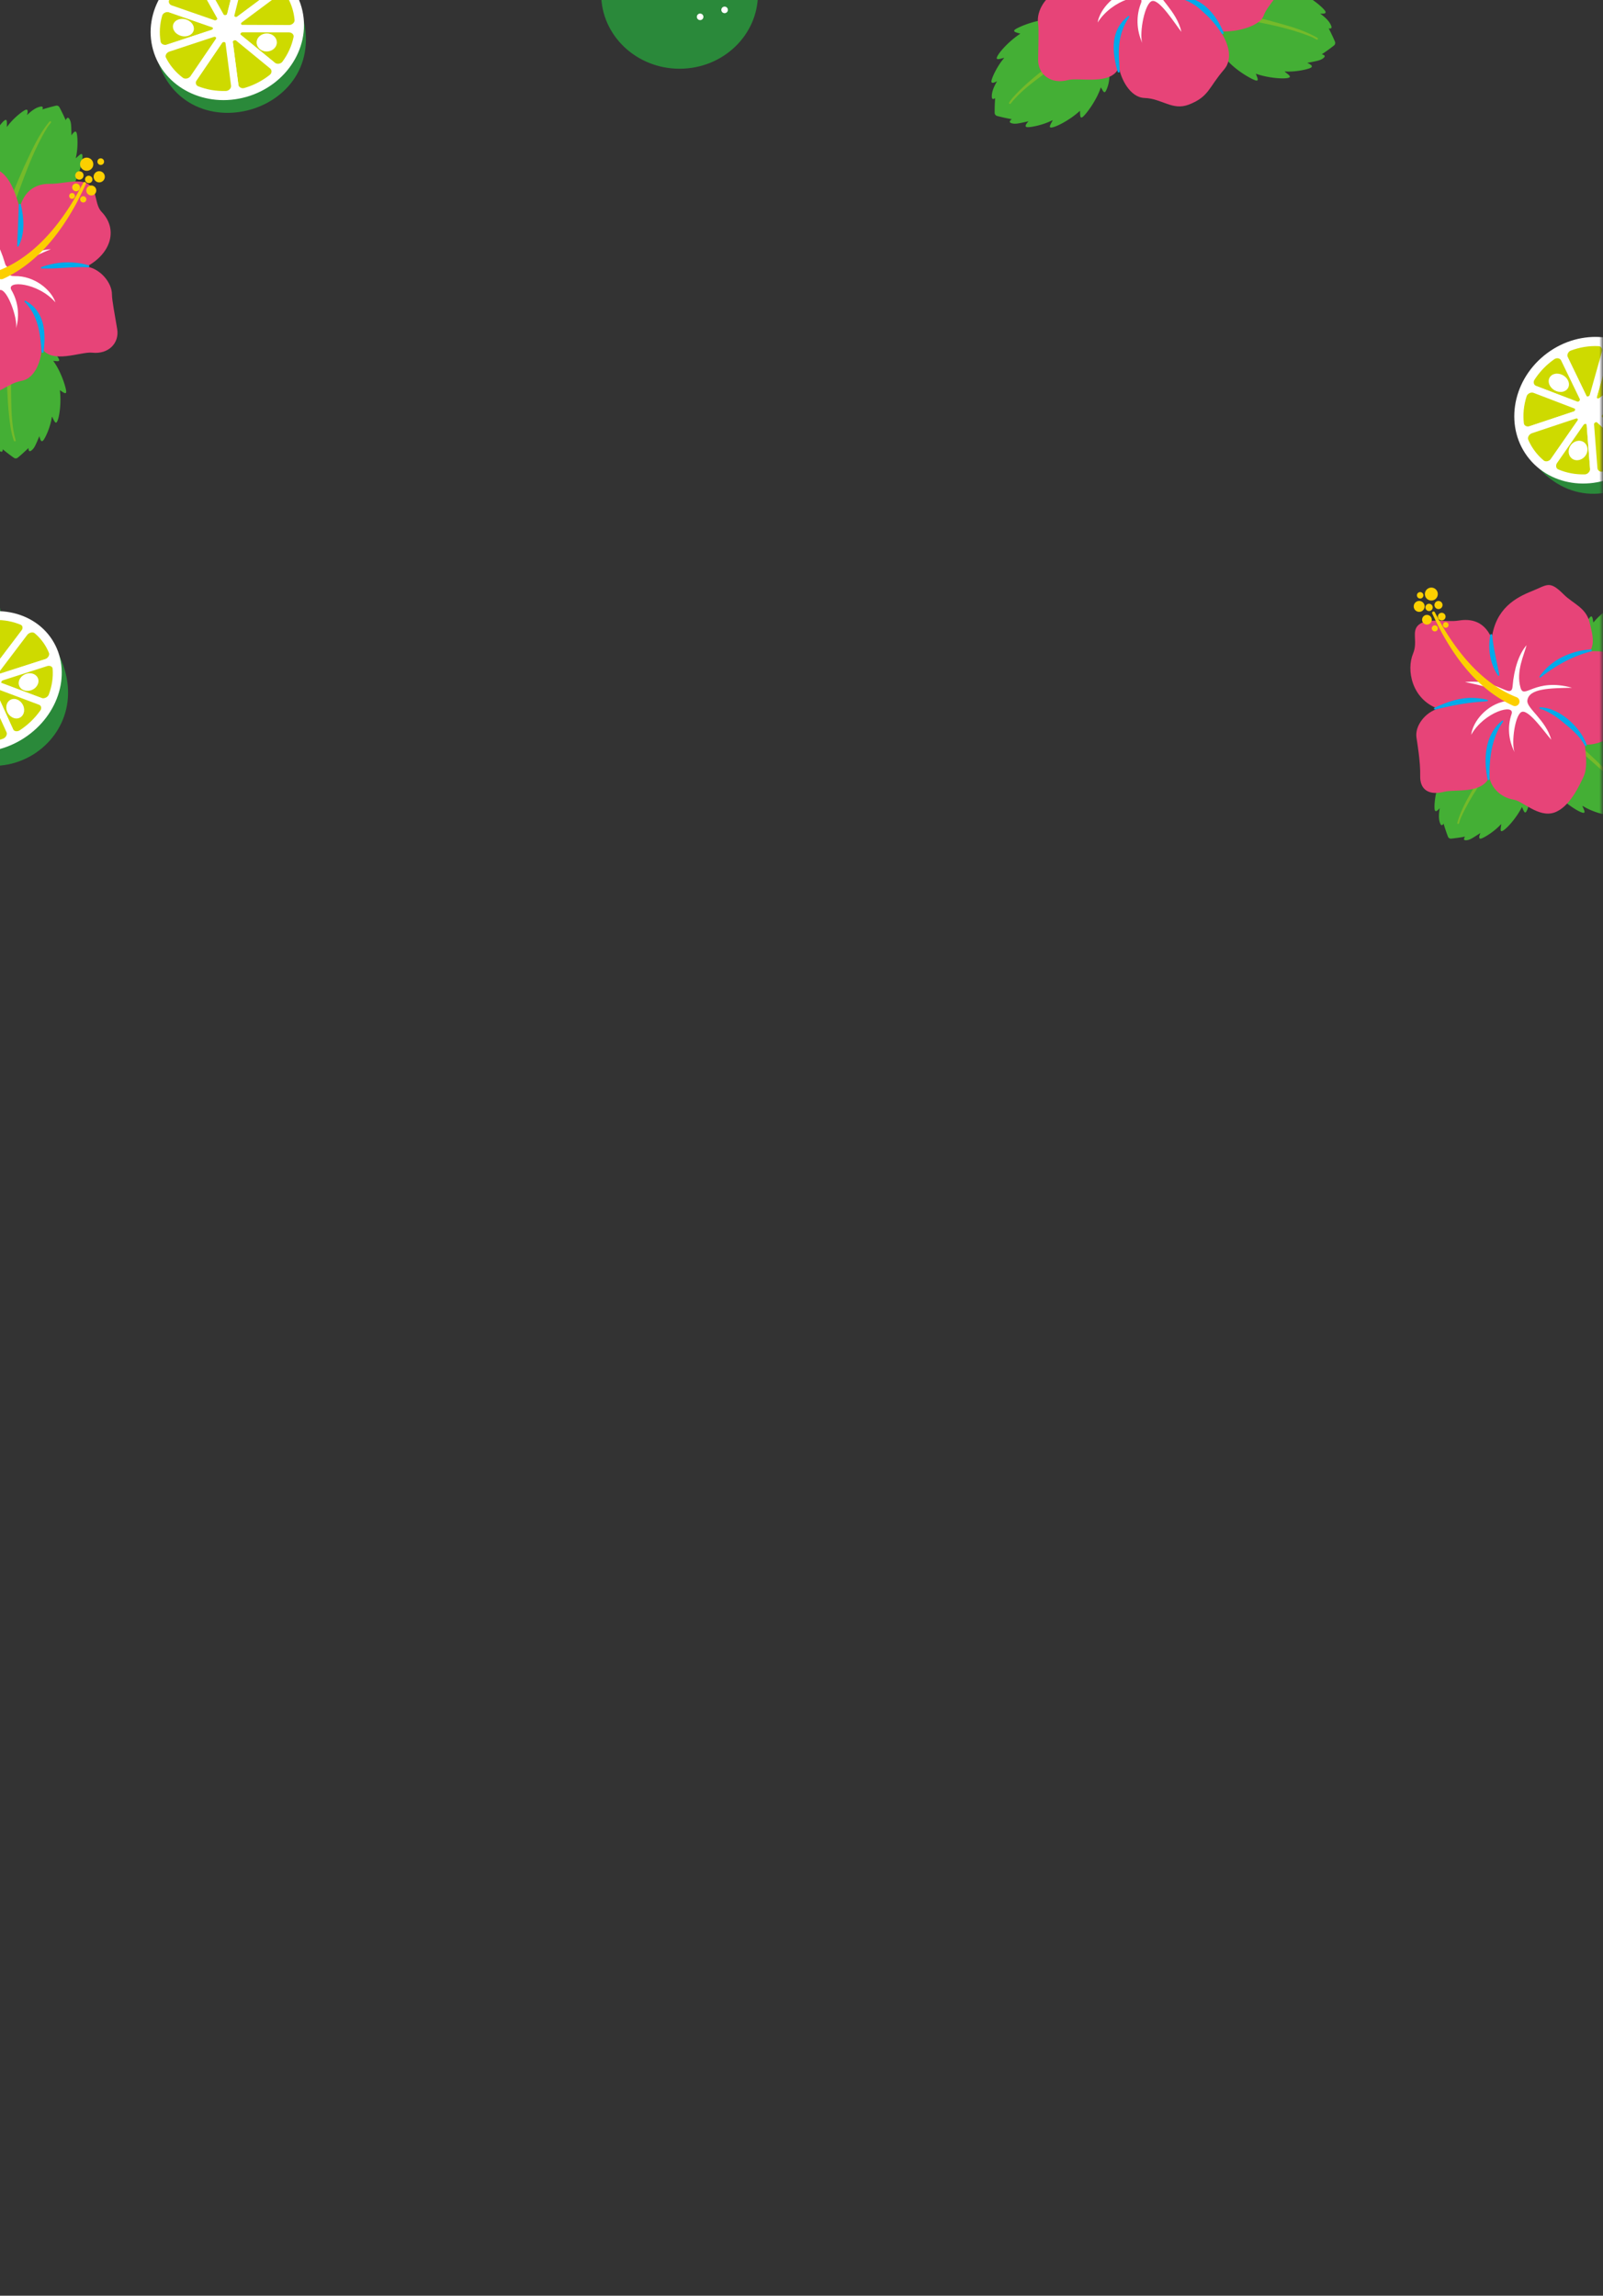 <svg xmlns="http://www.w3.org/2000/svg" width="660" height="945" fill="none"><rect width="100%" height="100%" fill="#333333" stroke="none"/><g clip-path="url(#a)"><mask id="b" width="696" height="976" x="-36" y="-2" maskUnits="userSpaceOnUse" style="mask-type:luminance"><path fill="#fff" d="M659.534-1.666H-36V974h695.534z"/></mask><g mask="url(#b)"><path fill="#2A893A" d="M63.856 20.788c9.131 44.575 75.939 26.25 59.506-17.978z"/><path fill="#fff" d="M100.918 38.068c15.883-4.532 25.479-19.976 21.429-34.504-4.043-14.53-20.198-22.628-36.081-18.102-15.883 4.531-25.478 19.981-21.429 34.504 4.043 14.528 20.198 22.627 36.081 18.096"/><path stroke="#fff" stroke-linecap="round" stroke-linejoin="round" stroke-width="3.79" d="M100.918 38.068c15.883-4.532 25.479-19.976 21.429-34.504-4.043-14.53-20.198-22.628-36.081-18.102-15.883 4.531-25.478 19.981-21.429 34.504 4.043 14.528 20.198 22.627 36.081 18.096z"/><path fill="#CEDA00" d="m87.535 13.765-18.263 6.028c-2.071.686-4.29-.433-4.63-2.4-.662-3.839-.384-7.715.685-11.387.57-1.96 2.912-3.042 4.897-2.356l17.552 6.09c1.979.686 1.824 3.345-.235 4.025"/><path stroke="#fff" stroke-linecap="round" stroke-linejoin="round" stroke-width="3.04" d="m87.535 13.765-18.263 6.028c-2.071.686-4.29-.433-4.63-2.4-.662-3.839-.384-7.715.685-11.387.57-1.96 2.912-3.042 4.897-2.356l17.552 6.09c1.979.686 1.824 3.345-.235 4.025z"/><path fill="#CEDA00" d="m87.768 9.746-17.552-6.09C68.219 2.965 67.372.752 68.49-1.03c2.182-3.468 5.063-6.398 8.395-8.704 1.775-1.225 4.242-.693 5.219 1.044l8.624 15.364c.97 1.73-.983 3.765-2.961 3.079"/><path stroke="#fff" stroke-linecap="round" stroke-linejoin="round" stroke-width="3.04" d="m87.768 9.746-17.552-6.09C68.219 2.965 67.372.752 68.49-1.03c2.182-3.468 5.063-6.398 8.395-8.704 1.775-1.225 4.242-.693 5.219 1.044l8.624 15.364c.97 1.73-.983 3.765-2.961 3.079z"/><path fill="#CEDA00" d="M90.73 6.668 82.107-8.696c-.983-1.743-.062-4.024 1.985-4.779 4-1.471 8.148-2.096 12.18-1.941 2.15.08 3.585 1.978 3.097 3.95L95.034 5.975c-.489 1.966-3.326 2.424-4.303.693"/><path stroke="#fff" stroke-linecap="round" stroke-linejoin="round" stroke-width="3.04" d="M90.73 6.668 82.107-8.696c-.983-1.743-.062-4.024 1.985-4.779 4-1.471 8.148-2.096 12.18-1.941 2.15.08 3.585 1.978 3.097 3.95L95.034 5.975c-.489 1.966-3.326 2.424-4.303.693"/><path fill="#CEDA00" d="m95.033 5.975 4.34-17.447c.495-1.984 2.745-3.258 4.767-2.633 3.944 1.211 7.413 3.19 10.263 5.725 1.515 1.347 1.255 3.728-.47 5.014L98.663 7.997c-1.72 1.28-4.118-.05-3.63-2.016"/><path stroke="#fff" stroke-linecap="round" stroke-linejoin="round" stroke-width="3.04" d="m95.033 5.975 4.34-17.447c.495-1.984 2.745-3.258 4.767-2.633 3.944 1.211 7.413 3.19 10.263 5.725 1.515 1.347 1.255 3.728-.47 5.014L98.663 7.997c-1.72 1.28-4.118-.05-3.63-2.016z"/><path fill="#CEDA00" d="m98.663 7.997 15.271-11.364c1.737-1.292 4.265-.97 5.316.742a24.5 24.5 0 0 1 3.543 10.714c.173 1.985-1.663 3.734-3.821 3.728l-19.054-.03c-2.152 0-2.98-2.498-1.255-3.784"/><path stroke="#fff" stroke-linecap="round" stroke-linejoin="round" stroke-width="3.04" d="m98.663 7.997 15.271-11.364c1.737-1.292 4.265-.97 5.316.742a24.5 24.5 0 0 1 3.543 10.714c.173 1.985-1.663 3.734-3.821 3.728l-19.054-.03c-2.152 0-2.98-2.498-1.255-3.784z"/><path fill="#CEDA00" d="m99.917 11.78 19.055.031c2.164 0 3.796 1.774 3.382 3.771-.81 3.89-2.492 7.512-4.835 10.69-1.249 1.694-3.808 1.99-5.379.699L98.211 15.558c-1.57-1.286-.445-3.784 1.7-3.778"/><path stroke="#fff" stroke-linecap="round" stroke-linejoin="round" stroke-width="3.04" d="m99.917 11.78 19.055.031c2.164 0 3.796 1.774 3.382 3.771-.81 3.89-2.492 7.512-4.835 10.69-1.249 1.694-3.808 1.99-5.379.699L98.211 15.558c-1.57-1.286-.445-3.784 1.7-3.778z"/><path fill="#CEDA00" d="m98.216 15.558 13.929 11.419c1.583 1.298 1.546 3.69-.136 5.032a31.8 31.8 0 0 1-10.949 5.663c-2.09.613-4.167-.68-4.42-2.652l-2.282-17.453c-.26-1.966 2.294-3.289 3.864-2.003"/><path stroke="#fff" stroke-linecap="round" stroke-linejoin="round" stroke-width="3.04" d="m98.216 15.558 13.929 11.419c1.583 1.298 1.546 3.69-.136 5.032a31.8 31.8 0 0 1-10.949 5.663c-2.09.613-4.167-.68-4.42-2.652l-2.282-17.453c-.26-1.966 2.294-3.289 3.864-2.003z"/><path fill="#CEDA00" d="m94.354 17.561 2.281 17.46c.26 1.984-1.428 3.876-3.592 3.944-4.229.136-8.278-.588-11.945-2.016-1.947-.76-2.578-3.035-1.397-4.767l10.43-15.326c1.175-1.73 3.963-1.261 4.223.705"/><path stroke="#fff" stroke-linecap="round" stroke-linejoin="round" stroke-width="3.04" d="m94.354 17.56 2.281 17.46c.26 1.984-1.428 3.876-3.592 3.944-4.229.136-8.278-.58-11.945-2.009-1.947-.76-2.578-3.036-1.397-4.767l10.43-15.326c1.175-1.731 3.963-1.261 4.223.705z"/><path fill="#CEDA00" d="M90.13 16.856 79.696 32.188c-1.187 1.744-3.728 2.25-5.367 1.008-3.19-2.417-5.657-5.416-7.345-8.748-.902-1.774.217-3.97 2.282-4.65l18.263-6.027c2.059-.68 3.777 1.36 2.597 3.085"/><path stroke="#fff" stroke-linecap="round" stroke-linejoin="round" stroke-width="3.04" d="M90.13 16.856 79.696 32.188c-1.187 1.744-3.728 2.25-5.367 1.008-3.19-2.417-5.657-5.416-7.345-8.748-.902-1.774.217-3.97 2.282-4.65l18.263-6.027c2.059-.68 3.777 1.36 2.597 3.085z"/><path fill="#fff" d="M108.117 20.887c2.096.822 4.562-.037 5.502-1.917s0-4.074-2.096-4.896c-2.102-.823-4.562.037-5.502 1.916s0 4.074 2.096 4.897M78.451 9.03c-1.755-1.51-4.494-1.689-6.114-.397-1.62 1.299-1.515 3.574.235 5.082 1.756 1.509 4.494 1.688 6.114.39 1.62-1.292 1.515-3.574-.24-5.082"/><path fill="#2A893A" d="M-62.838 250.366c-3.518 16.612 7.76 33.07 25.194 36.767 17.435 3.697 34.424-6.776 37.948-23.388 3.518-16.613-7.759-33.07-25.193-36.767s-34.425 6.776-37.949 23.382M-30.676 298.243c24.774 38.263 76.78 5.298 52.33-33.33z"/><path fill="#fff" d="M8.93 302.261c13.843-9.002 18.746-26.016 10.944-38.009-7.796-11.994-25.342-14.418-39.185-5.416s-18.745 26.015-10.943 38.009c7.796 11.994 25.342 14.418 39.185 5.416"/><path stroke="#fff" stroke-linecap="round" stroke-linejoin="round" stroke-width="3.69" d="M8.93 302.261c13.843-9.002 18.746-26.016 10.944-38.009-7.796-11.994-25.342-14.418-39.185-5.416s-18.745 26.015-10.943 38.009c7.796 11.994 25.342 14.418 39.185 5.416"/><path fill="#CEDA00" d="m-5.396 274.83-.637-17.224c-.074-1.954 1.719-3.809 3.809-3.864 4.074-.105 7.907.63 11.301 2.065 1.806.76 2.207 3.011.915 4.711l-11.4 15.035c-1.286 1.694-3.926 1.218-3.994-.723"/><path stroke="#fff" stroke-linecap="round" stroke-linejoin="round" stroke-width="2.96" d="m-5.396 274.83-.637-17.224c-.074-1.954 1.719-3.809 3.809-3.864 4.074-.105 7.907.63 11.301 2.065 1.806.76 2.207 3.011.915 4.711l-11.4 15.035c-1.286 1.694-3.926 1.218-3.994-.723z"/><path fill="#CEDA00" d="m-1.403 275.553 11.4-15.042c1.299-1.706 3.79-2.188 5.25-.958a22.1 22.1 0 0 1 6.28 8.674c.706 1.756-.568 3.914-2.608 4.569L.823 278.614c-2.04.655-3.506-1.367-2.226-3.061"/><path stroke="#fff" stroke-linecap="round" stroke-linejoin="round" stroke-width="2.96" d="m-1.403 275.553 11.4-15.042c1.299-1.706 3.79-2.188 5.25-.958a22.1 22.1 0 0 1 6.28 8.674c.706 1.756-.568 3.914-2.608 4.569L.823 278.614c-2.04.655-3.506-1.367-2.226-3.061"/><path fill="#CEDA00" d="m.817 278.614 18.103-5.818c2.058-.661 4.086.451 4.235 2.399.29 3.79-.322 7.604-1.676 11.221-.723 1.923-3.073 2.98-4.915 2.287L.236 282.577c-1.842-.693-1.453-3.308.587-3.963"/><path stroke="#fff" stroke-linecap="round" stroke-linejoin="round" stroke-width="2.96" d="m.817 278.614 18.103-5.818c2.058-.661 4.086.451 4.235 2.399.29 3.79-.322 7.604-1.676 11.221-.723 1.923-3.073 2.98-4.915 2.287L.236 282.577c-1.842-.693-1.453-3.308.587-3.963z"/><path fill="#CEDA00" d="m.229 282.577 16.328 6.126c1.855.699 2.473 2.888 1.243 4.631-2.405 3.4-5.44 6.275-8.854 8.52-1.817 1.193-4.142.655-4.92-1.064l-6.92-15.202c-.778-1.713 1.28-3.704 3.123-3.011"/><path stroke="#fff" stroke-linecap="round" stroke-linejoin="round" stroke-width="2.96" d="m.229 282.577 16.328 6.126c1.855.699 2.473 2.888 1.243 4.631-2.405 3.4-5.44 6.275-8.854 8.52-1.817 1.193-4.142.655-4.92-1.064l-6.92-15.202c-.778-1.713 1.28-3.704 3.123-3.011"/><path fill="#CEDA00" d="m-2.89 285.594 6.918 15.202c.785 1.725-.297 3.969-2.337 4.699-3.975 1.422-8.019 2.009-11.883 1.83-2.059-.093-3.27-1.979-2.627-3.914l5.725-17.162c.643-1.935 3.419-2.368 4.198-.649"/><path stroke="#fff" stroke-linecap="round" stroke-linejoin="round" stroke-width="2.96" d="m-2.89 285.594 6.918 15.202c.785 1.725-.297 3.969-2.337 4.699-3.975 1.422-8.019 2.009-11.883 1.83-2.059-.093-3.27-1.979-2.627-3.914l5.725-17.162c.643-1.935 3.419-2.368 4.198-.649z"/><path fill="#fff" d="M11.082 284.394c2.22.105 4.321-1.434 4.704-3.437.384-2.003-1.106-3.716-3.326-3.821s-4.321 1.434-4.705 3.437c-.383 2.003 1.107 3.716 3.327 3.821M2.592 291.392c.11 2.22 1.842 4.161 3.876 4.347 2.034.185 3.592-1.459 3.48-3.679-.11-2.213-1.848-4.161-3.876-4.346-2.034-.186-3.592 1.465-3.48 3.678"/><path fill="#44AF35" d="M682.701 282.62c3.858-3.296 6.813-7.673 7.549-9.558.742-1.905-.6-1.218-2.634-.402.025-.099.056-.192.08-.285 2.14-3.177 3.518-7.425 3.691-8.909.174-1.471-.983-.958-2.275-.012 1.262-3.66 1.787-4.853 1.527-6.374-.191-1.137-.822-.89-1.558-.13a71 71 0 0 0-.55-5.762 1.254 1.254 0 0 0-1.082-1.076 76 76 0 0 0-5.632-.5c.575-.637.668-1.169-.352-1.33-1.422-.228-3.283 0-6.22 1.299.896-1.237 1.335-2.319-.093-2.158-1.508.173-5.861 1.57-9.063 3.759l-.106.031c.798-2.04 1.472-3.388-.42-2.634-1.892.748-6.269 3.765-9.54 7.673-.327-2.041-.469-3.382-1.669-1.824-1.212 1.57-4.161 6.825-5.076 11.771-1.193-1.564-1.718-2.535-2.269-.692-.946 3.19-1.218 8.185 3.969 18.467.31.661.656 1.31 1.021 1.953.105.198.204.384.315.581v-.049a.4.4 0 0 0 .056.105l.105.056h-.05c.198.099.39.197.588.303q.975.537 1.959 1.001c10.319 5.101 15.314 4.792 18.498 3.821 1.837-.563.872-1.082-.692-2.251 4.958-.964 10.214-3.993 11.784-5.23 1.546-1.224.198-1.348-1.849-1.651"/><path fill="#75BA2A" d="M655.094 285.383c3.74-5.564 8.433-10.782 12.946-15.802 4.699-4.89 9.268-10.182 15.092-13.756.439-.192.136-.89-.316-.655-3.109 1.601-5.756 3.926-8.371 6.207-5.162 4.606-9.991 9.546-14.64 14.665-2.312 2.59-4.594 5.137-6.677 8.08a1.16 1.16 0 0 0 .278 1.62 1.17 1.17 0 0 0 1.682-.365"/><path fill="#44AF35" d="M626.655 332.159c-2.3 4.526-5.855 8.421-7.524 9.583-1.675 1.162-1.323-.297-1.008-2.467l-.259.149c-2.591 2.825-6.393 5.162-7.796 5.681-1.385.513-1.163-.735-.544-2.207-3.265 2.09-4.304 2.875-5.837 2.98-1.15.08-1.063-.593-.488-1.484a72 72 0 0 1-5.731.816 1.26 1.26 0 0 1-1.299-.797 73 73 0 0 1-1.805-5.36c-.482.711-.977.921-1.379-.031-.556-1.329-.773-3.19-.198-6.35-.995 1.163-1.941 1.843-2.12.421-.186-1.503.154-6.071 1.521-9.694v-.105c-1.799 1.255-2.949 2.225-2.659.204.285-2.016 2.189-6.98 5.224-11.073-2.058.161-3.394.334-2.163-1.199 1.248-1.546 5.657-5.645 10.25-7.697-1.799-.792-2.868-1.076-1.199-2.041 2.881-1.669 7.672-3.103 18.881-.476a30 30 0 0 1 2.139.532l.643.167h-.049c.037.018.08.025.117.043.025.031.056.062.081.087l-.019-.05c.149.167.291.334.439.495.501.544.983 1.106 1.434 1.675 7.382 8.835 8.254 13.762 8.056 17.088-.117 1.917-.841 1.101-2.349-.148.229 5.045-1.484 10.869-2.318 12.68-.823 1.793-1.262.513-2.041-1.409"/><path fill="#75BA2A" d="M621.186 303.059c-4.575 5.391-8.192 11.165-11.926 17.082-3.481 5.947-7.388 11.87-9.249 18.572-.124.433.556.643.692.204.26-.816.477-1.632.847-2.43 3.883-8.569 9.447-16.309 14.925-23.926 2.053-2.745 4.167-5.533 6.442-7.938 1.045-1.137-.661-2.733-1.725-1.564"/><path fill="#44AF35" d="M641.375 327.182c3.425 3.747 7.895 6.554 9.805 7.228 1.923.674 1.2-.643.316-2.646.099.024.191.049.29.074 3.252 2.034 7.537 3.27 9.027 3.394 1.471.124.927-1.02-.062-2.275 3.703 1.137 4.915 1.62 6.424 1.317 1.131-.229.865-.853.074-1.558a71 71 0 0 0 5.743-.748 1.26 1.26 0 0 0 1.039-1.119c.186-1.966.284-3.846.309-5.651.656.556 1.187.631 1.317-.396.179-1.434-.105-3.276-1.502-6.17 1.267.853 2.361 1.255 2.151-.161-.222-1.502-1.768-5.805-4.056-8.933q-.018-.048-.037-.105c2.065.735 3.432 1.36 2.616-.507s-3.97-6.139-7.988-9.28c2.028-.396 3.363-.581 1.762-1.731-1.614-1.156-6.962-3.926-11.939-4.68 1.527-1.243 2.48-1.805.612-2.288-3.221-.84-8.222-.939-18.325 4.582-.649.333-1.286.698-1.916 1.081-.192.112-.377.217-.569.334h.049a1 1 0 0 0-.105.056 2 2 0 0 1-.055.105v-.049c-.093.204-.186.395-.285.593q-.511.994-.939 1.997c-4.755 10.485-4.279 15.468-3.203 18.615.625 1.818 1.107.835 2.226-.773 1.125 4.922 4.328 10.078 5.613 11.605 1.274 1.508 1.355.154 1.589-1.904"/><path fill="#75BA2A" d="M637.691 299.684c5.688 3.548 11.06 8.068 16.229 12.414 5.045 4.532 10.485 8.927 14.251 14.627.21.433.89.106.643-.333-1.707-3.055-4.118-5.62-6.486-8.161-4.773-5.008-9.874-9.663-15.147-14.146-2.665-2.225-5.292-4.42-8.297-6.405a1.167 1.167 0 1 0-1.193 2.004"/><path fill="#E74478" d="M592.027 291.732c-10.77-4.006-13.07-15.901-10.208-22.751 2.071-4.971-.902-9.156 2.368-11.852 3.599-2.967 11.252-.865 16.242-1.663 3.215-.513 10.17-1.156 13.774 7.376 1.546-12.34 9.911-16.866 16.446-19.475 6.535-2.615 7.227-4.606 13.212 1.36 3.827 3.815 9.125 5.354 10.615 11.463 1.49 6.102 1.917 8.272.322 11.895 7.505-.334 13.478 1.49 16.501 8.018 3.023 6.523 6.776 7.691 5.676 11.957-1.101 4.266-7.506 6.121-8.909 9.941-1.398 3.821-8.396 8.86-15.568 8.526.748 5.954.94 10.121-.556 13.286-1.497 3.165-5.62 12.519-12.038 14.677-6.417 2.158-12.965-4.711-16.55-5.28-5.676-.902-9.503-5.212-10.146-9.409-3.005 7.159-14.152 4.989-18.529 6.108-6.405 1.644-10.096-.841-9.948-6.541.149-5.694-1.224-13.676-1.533-15.778-.705-4.81 3.586-10.337 8.835-11.851"/><path fill="#00AAEA" d="M590.904 292.091c5.323-1.298 10.572-2.411 16.006-2.98 1.799-.191 3.604-.29 5.453-.463a.29.29 0 0 0 .26-.316.28.28 0 0 0-.211-.247c-1.811-.482-3.684-.711-5.564-.785-5.663-.285-11.134 1.688-16.179 4.025-.439.179-.223.877.241.766M655.008 267.337c-8.154.476-16.427 4.272-21.119 11.116-.179.26.173.593.414.383 6.195-4.841 13.157-8.773 20.804-10.702.464-.092.377-.828-.099-.797M613.307 320.716c-.216-8.18.73-16.817 5.571-23.654.197-.248-.155-.6-.402-.396-7.129 5.626-7.759 15.895-5.966 24.155.092.47.828.377.797-.105M653.291 306.645c-2.492-7.302-11.228-15.339-19.203-15.481-.322 0-.384.488-.068.563 3.919 1.218 7.258 3.61 10.325 6.256 3.122 2.492 6.293 5.367 8.179 8.915.179.458.896.229.76-.253M613.592 261.352c-1.045 5.669-.148 11.932 3.196 16.705.18.241.582.05.514-.235-.99-5.478-2.436-10.85-2.912-16.396-.007-.457-.711-.519-.798-.074"/><path fill="#fff" d="M622.775 282.472c.588-7.215 2.671-13.354 5.75-16.885-.921 3.821-4.464 10.708-2.467 17.546 1.453 4.971 5.824-4.26 21.175-.037-8.667.223-17.904.136-18.386 5.36-.285 3.085 7.641 7.957 9.854 16.062-2.751-3.134-9.007-12.136-11.95-11.536s-4.594 12.785-3.172 16.612c-2.578-5.125-2.955-10.609-1.23-15.635 1.539-4.507-11.215-1.027-16.619 8.507.662-5.453 6.319-12.427 14.177-13.861 5.879-1.076-3.246-5.274-16.712-7.834 13.484-1.57 19.098 7.568 19.58 1.688"/><path fill="#FCCF00" d="M624.431 287.003c-11.562-4.563-20.545-13.947-27.346-24.167-2.349-3.462-4.377-7.134-6.355-10.832a.59.59 0 0 0-1.058.514c1.806 3.826 3.66 7.653 5.874 11.295 4.389 7.345 9.669 14.25 16.359 19.709 3.351 2.752 7.054 5.138 11.06 6.962a1.89 1.89 0 1 0 1.472-3.481M589.332 254.286a2 2 0 0 1-1.001 2.64 2 2 0 0 1-2.64-1.002 1.996 1.996 0 0 1 1.001-2.634 2 2 0 0 1 2.64 1.002M586.364 248.697a2.25 2.25 0 0 1-1.125 2.968 2.25 2.25 0 0 1-2.968-1.126 2.25 2.25 0 0 1 1.125-2.967 2.25 2.25 0 0 1 2.968 1.125M589.884 250.032a1.497 1.497 0 1 1 0-.006"/><path fill="#FCCF00" d="M595.032 253.179c.359.798 0 1.731-.791 2.09-.798.358-1.731 0-2.09-.792-.359-.797 0-1.731.791-2.089.798-.359 1.731 0 2.09.791M591.75 243.448c.6 1.342 0 2.912-1.335 3.518a2.67 2.67 0 0 1-3.518-1.336c-.6-1.341 0-2.912 1.335-3.517 1.342-.6 2.912 0 3.518 1.335M593.784 248.369c.377.835 0 1.824-.835 2.201-.841.377-1.824 0-2.201-.834-.377-.835 0-1.824.835-2.201.834-.378 1.823 0 2.201.834M591.894 258.15a1.25 1.25 0 0 1-.625 1.651 1.25 1.25 0 0 1-1.651-.625c-.284-.624 0-1.366.625-1.65a1.25 1.25 0 0 1 1.651.624M596.3 256.802c.266.587 0 1.273-.587 1.539a1.167 1.167 0 0 1-.958-2.127c.587-.259 1.273 0 1.539.582M585.938 244.511c.303.668 0 1.46-.668 1.756-.667.303-1.459 0-1.762-.667-.303-.668 0-1.459.668-1.756.668-.303 1.459 0 1.756.667M40.237 65.982c-.309.686 0 1.496.686 1.799.687.309 1.497 0 1.8-.687.309-.686 0-1.496-.693-1.799-.686-.309-1.496 0-1.799.686"/><path fill="#44AF35" d="M30.136 76.43c2.522-4.55 3.79-9.812 3.82-11.889.031-2.09-1.014-.952-2.677.563-.006-.105-.018-.204-.024-.303.915-3.821.717-8.396.352-9.88-.358-1.471-1.292-.569-2.189.804-.098-3.97-.024-5.305-.816-6.67-.593-1.027-1.113-.563-1.54.438a76 76 0 0 0-2.596-5.342 1.28 1.28 0 0 0-1.428-.643 75 75 0 0 0-5.589 1.54c.328-.822.223-1.36-.816-1.15-1.447.29-3.153 1.175-5.509 3.474.415-1.508.452-2.707-.859-2.04-1.385.705-5.07 3.617-7.357 6.863-.031.024-.062.043-.087.068.037-2.244.204-3.784-1.348-2.374-1.545 1.397-4.674 5.86-6.41 10.794-1.046-1.842-1.664-3.079-2.257-1.15-.6 1.948-1.546 8.044-.65 13.126-1.706-1.076-2.56-1.824-2.423.148.235 3.406 1.768 8.303 10.436 16.315.538.52 1.1 1.02 1.682 1.515q.248.223.507.445l-.025-.05c.03.026.062.05.093.081l.123.019-.055.012c.228.03.45.056.673.087.755.11 1.503.204 2.245.26 11.74 1.199 16.427-.891 19.135-2.968 1.564-1.2.45-1.348-1.478-1.917 4.414-2.702 8.377-7.5 9.44-9.249 1.052-1.725-.29-1.366-2.367-.921"/><path fill="#75BA2A" d="M2.285 88.48c1.953-6.975 4.785-13.367 7.66-19.94 3.054-6.373 5.842-13.087 10.46-18.522.303-.346.866.093.57.47-.545.686-1.114 1.342-1.577 2.115-5.051 8.222-8.433 17.384-11.753 26.41-1.156 3.32-2.312 6.715-3.042 10.029-.37 1.54-2.702 1.001-2.318-.563"/><path fill="#44AF35" d="M24.645 160.604c.637 5.162-.154 10.516-.909 12.451-.754 1.948-1.298.507-2.268-1.521-.044.093-.093.179-.137.272-.58 3.889-2.479 8.05-3.375 9.292-.89 1.231-1.41.044-1.731-1.564-1.577 3.642-2.01 4.909-3.252 5.88-.934.729-1.243.105-1.262-.983a75 75 0 0 1-4.408 3.975 1.29 1.29 0 0 1-1.564.062 73 73 0 0 1-4.606-3.524c0 .884-.303 1.341-1.187.76-1.236-.81-2.48-2.269-3.808-5.279-.18 1.558-.594 2.677-1.564 1.57-1.02-1.175-3.345-5.249-4.254-9.113l-.056-.093c-.81 2.096-1.23 3.58-2.139 1.7-.909-1.879-2.139-7.184-1.904-12.408-1.657 1.317-2.696 2.232-2.523.223.174-2.028 1.583-8.037 4.31-12.414-1.985.358-3.054.729-2.195-1.045 1.49-3.067 4.748-7.036 15.784-11.221a32 32 0 0 1 2.127-.773c.216-.074.42-.149.643-.223l-.044.037c.037-.012.08-.024.118-.037.043.006.08.019.123.025l-.043-.031c.223.056.44.118.656.173q1.11.267 2.176.6c11.339 3.283 14.9 6.974 16.637 9.916 1.002 1.701-.087 1.422-2.084 1.225 3.085 4.154 4.965 10.089 5.293 12.105.327 1.991-.78 1.156-2.541-.031"/><path fill="#75BA2A" d="M5.684 139.404c-1.026 6.795-1.088 13.991-1.144 20.915.167 6.949-.037 14.115 1.892 20.847.198.452-.513.767-.686.279-1.243-3.364-1.632-6.956-2.034-10.492-.717-7.054-.946-14.139-.921-21.224.043-3.561.08-7.067.544-10.727.08-.655.68-1.119 1.335-1.032.693.086 1.169.76 1.02 1.44"/><path fill="#E74478" d="M35.664 109.753c10.368-5.595 12.872-15.58 6.177-22.529-2.776-2.88-1.8-8.297-4.89-11.005-3.599-3.152-11.13-.438-16.31-.543-3.339-.069-10.096.729-12.55 9.904C4.775 73.27.82 68.776-6.396 68.695c-12.174-.13-16.223-3.387-21.627 3.74-3.345 4.415-2.417 6.084-3.067 12.496-.649 6.41 1.237 8.766 3.376 12.216-11.617-1.267-18.14 2.918-20.285 9.972-2.151 7.054-5.793 8.773-4.068 12.946s7.728 7.938 9.688 11.617 10.548 5.026 17.781 3.66c-2.578 5.632-3.085 11.629.921 15.054 7.172 6.139 7.487 9.713 15.828 11.555 6.782 1.496 10.083-3.95 16.84-5.212 5.794-1.082 8.125-9.137 8.18-13.49 4.062 6.844 16.149 1.404 20.755 1.923 6.739.761 11.283-3.944 10.325-9.706s-2.164-12.013-2.152-14.183c.031-4.983-4.89-10.739-10.436-11.536"/><path fill="#00AAEA" d="M36.376 110.031c-6.461-.377-12.786.736-19.253.482-.309 0-.383-.469-.093-.568 6.214-2.245 13.138-2.64 19.475-.724.458.13.334.847-.136.816M17.113 144.906c-.47-7.425-1.44-15.122-6.943-20.631-.228-.228.075-.624.353-.463 7.926 4.383 8.458 13.045 7.419 21.082-.037.482-.78.494-.822.006M8.578 84.195c1.354 5.626 1.768 11.92-.958 17.206-.142.266-.581.136-.556-.167.234-5.676.513-11.24.692-16.928-.019-.476.71-.568.816-.11"/><path fill="#fff" d="M1.988 108.176c-2.028-7.004-5.33-12.636-9.076-15.505 1.675 3.586 6.56 9.669 5.966 16.822-.433 5.2-6.61-3.035-20.91 4.229 8.6-1.521 17.701-3.468 19.222 1.589.903 2.986-5.941 9.391-6.491 17.836C-7.218 129.5-2.86 119.36.17 119.354c3.03 0 7.11 11.697 6.473 15.759 1.509-5.576.78-11.06-1.929-15.685-2.43-4.136 10.863-3.27 18.115 5.051-1.75-5.248-8.736-10.992-16.785-10.825-6.022.124 2.139-5.855 14.912-11.091-13.62 1.168-17.324 11.314-18.98 5.607"/><path fill="#FCCF00" d="M35.72 77.574a2.047 2.047 0 0 0 1.033 2.701c1.032.464 2.238 0 2.702-1.032a2.047 2.047 0 0 0-1.033-2.702 2.047 2.047 0 0 0-2.702 1.032M38.748 71.83a2.3 2.3 0 0 0 1.163 3.042 2.3 2.3 0 0 0 3.041-1.162 2.3 2.3 0 0 0-1.162-3.042 2.3 2.3 0 0 0-3.042 1.162M35.15 73.209a1.533 1.533 0 1 0 2.8 1.249 1.535 1.535 0 0 0-2.8-1.255M29.868 76.455a1.617 1.617 0 1 0 2.955 1.317 1.62 1.62 0 0 0-2.955-1.324M33.21 66.464a2.73 2.73 0 0 0 1.379 3.604c1.378.618 2.986 0 3.604-1.379a2.729 2.729 0 0 0-4.983-2.225M31.145 71.515a1.703 1.703 0 1 0 3.11 1.385 1.703 1.703 0 1 0-3.11-1.392M33.109 81.537c-.29.643 0 1.403.649 1.688a1.277 1.277 0 1 0-.643-1.682M28.582 80.17c-.272.6 0 1.305.6 1.577a1.194 1.194 0 1 0 .97-2.183c-.6-.265-1.304 0-1.576.6"/><path fill="#FCCF00" d="M-.17 111.212c11.839-4.705 21.02-14.355 27.97-24.853 2.398-3.555 4.463-7.326 6.485-11.128a.603.603 0 0 1 .822-.266c.284.148.395.5.26.785-1.837 3.932-3.735 7.858-5.985 11.598-4.476 7.543-9.874 14.64-16.718 20.254-3.425 2.831-7.215 5.286-11.32 7.165a1.936 1.936 0 1 1-1.515-3.561"/><path fill="#44AF35" d="M444.66 45.598c-4 3.672-9.02 6.244-11.122 6.782-2.115.538-1.218-.797-.087-2.85-.105.019-.21.03-.315.05-3.654 1.86-8.341 2.775-9.936 2.77-1.582 0-.89-1.17.279-2.418-4.05.865-5.385 1.267-6.962.804-1.187-.353-.841-.99.068-1.67a79 79 0 0 1-6.053-1.329 1.35 1.35 0 0 1-1.001-1.292 75 75 0 0 1 .198-6.046c-.755.531-1.323.556-1.367-.55-.055-1.54.421-3.481 2.177-6.437-1.429.792-2.634 1.12-2.282-.37.377-1.577 2.43-6.022 5.156-9.144.013-.037.031-.068.05-.105-2.269.587-3.784 1.125-2.739-.786 1.039-1.91 4.804-6.17 9.379-9.137-2.121-.612-3.53-.94-1.719-2.01 1.83-1.081 7.784-3.53 13.157-3.87-1.509-1.465-2.473-2.151-.439-2.497 3.511-.594 8.853-.235 19.097 6.596q.984.622 1.948 1.336c.192.136.383.265.575.408l-.056-.013q.048.038.105.075c.019.037.031.08.05.117v-.056c.086.223.167.44.253.662.297.736.575 1.471.81 2.213 4.087 11.617 3.11 16.878 1.669 20.13-.834 1.88-1.261.785-2.299-1.026-1.657 5.137-5.558 10.33-7.073 11.84-1.496 1.483-1.453.036-1.515-2.177"/><path fill="#75BA2A" d="M451.158 16.646c-6.393 3.252-12.538 7.56-18.455 11.71-5.799 4.358-12.006 8.525-16.551 14.244a.39.39 0 0 1-.575.11.38.38 0 0 1-.074-.525c.551-.772 1.082-1.564 1.719-2.238 4.322-4.84 9.447-8.878 14.51-12.902 5.96-4.526 11.747-8.959 18.35-12.643 1.509-.773 2.646 1.52 1.082 2.244"/><path fill="#44AF35" d="M517.071 30.352c5.132 1.78 10.764 2.14 12.903 1.793 2.152-.346.798-1.212-1.057-2.646.105-.025.204-.05.309-.08 4.087.253 8.755-.773 10.22-1.416 1.447-.637.352-1.428-1.218-2.108 4.062-.816 5.447-.983 6.708-2.034.946-.792.377-1.243-.723-1.503a76 76 0 0 0 5.02-3.629 1.35 1.35 0 0 0 .408-1.582 80 80 0 0 0-2.584-5.472c.902.186 1.44-.012 1.038-1.045-.562-1.44-1.774-3.029-4.562-5.038 1.626.154 2.862-.025 1.941-1.25-.977-1.297-4.625-4.556-8.371-6.33a1 1 0 0 1-.087-.08c2.319-.365 3.92-.47 2.201-1.818-1.719-1.335-6.862-3.746-12.241-4.65 1.706-1.403 2.862-2.262.773-2.528-2.109-.266-8.545-.142-13.608 1.688.797-1.947 1.409-2.955-.594-2.467-3.456.853-8.216 3.308-14.893 13.651-.439.643-.854 1.31-1.255 1.997-.124.198-.248.396-.371.606l.043-.037c-.019.037-.043.074-.062.111v.13l-.025-.05c.013.242.019.47.031.705q.027 1.197.136 2.356c.878 12.284 3.864 16.723 6.486 19.134 1.514 1.391 1.465.223 1.7-1.86 3.567 4.055 9.212 7.264 11.197 8.043 1.959.766 1.347-.544.525-2.597"/><path fill="#75BA2A" d="M499.681 3.891c7.518.755 14.597 2.517 21.861 4.297 7.098 1.997 14.498 3.654 20.91 7.431.414.242.049.91-.384.668-.803-.439-1.582-.903-2.454-1.243-9.354-3.715-19.382-5.545-29.25-7.338-3.623-.594-7.314-1.169-10.85-1.33-1.645-.098-1.515-2.596.167-2.485"/><path fill="#E74478" d="M436.366-3.917c-11.574-4.13-15.734-14.04-9.923-22.256 2.411-3.407.55-8.841 3.308-12.124 3.209-3.82 11.407-2.207 16.73-3.135 3.431-.6 10.529-.834 14.504 8.235 1.478-13.218 4.847-18.479 12.272-19.697 12.532-2.052 16.192-6.059 22.894.445 4.142 4.025 3.45 5.892 5.132 12.402s.111 9.237-1.552 13.132c11.777-3.135 19.166.148 22.492 7.085 3.326 6.936 7.357 8.13 6.238 12.705-1.119 4.58-6.714 9.41-8.155 13.514-1.44 4.106-10.083 6.844-17.762 6.585 3.542 5.403 5.014 11.505 1.422 15.672-6.43 7.462-6.189 11.203-14.498 14.411-6.758 2.615-11.024-2.479-18.195-2.72-6.146-.198-9.818-8.142-10.56-12.618-3.11 7.703-16.433 3.994-21.101 5.255-6.826 1.848-12.254-2.288-12.18-8.384.081-6.095.334-12.73-.018-14.967-.822-5.132 3.351-11.846 8.94-13.546"/><path fill="#00AAEA" d="M460.185 29.536c-2.344-8.154-3.172-17.113 4.321-22.912.266-.21.637.149.433.42-3.438 4.842-4.526 10.554-4.26 16.39.056 1.966.272 3.95.359 5.979.031.5-.742.618-.853.123M503.017 13.82c-2.052-3.14-4.451-6.102-7.276-8.538-2.634-2.621-5.67-4.68-9.28-5.774-.322-.08-.266-.587.061-.6 8.347-.216 14.461 7.407 17.268 14.529.186.47-.513.816-.773.383"/><path fill="#fff" d="M470.849-10.854c.989-7.542 3.499-13.873 6.912-17.422-1.163 3.963-5.243 11.011-3.5 18.288 1.268 5.292 6.337-4.173 22.227 1.063-9.107-.216-18.802-.785-19.574 4.674-.458 3.221 7.604 8.748 9.508 17.373-2.72-3.432-8.822-13.2-11.944-12.724s-5.484 13.181-4.192 17.274c-2.436-5.515-2.547-11.29-.482-16.476 1.848-4.65-11.716-1.657-17.88 8.068.977-5.694 7.277-12.711 15.598-13.812 6.232-.822-3.128-5.706-17.131-9.088 14.232-.946 19.654 8.934 20.458 2.788"/><path fill="#2A893A" d="M312.065-2.452c0 16.984-14.448 30.746-32.273 30.746-17.824 0-32.272-13.763-32.272-30.746s14.448-30.745 32.272-30.745c17.825 0 32.273 13.762 32.273 30.745"/><path fill="#fff" d="M299.688 4.07a1.347 1.347 0 1 1-2.696 0c0-.747.6-1.347 1.348-1.347s1.348.6 1.348 1.348M289.61 6.933a1.347 1.347 0 1 1-2.696 0c0-.748.6-1.348 1.348-1.348s1.348.6 1.348 1.348"/><path fill="#2A893A" d="M678.761 149.642c31.333 32.996-21.929 77.293-48.792 38.51z"/><path fill="#fff" d="M671.722 189.921c-12.804 10.43-30.962 9.459-40.564-2.17-9.595-11.629-6.999-29.515 5.805-39.945s30.963-9.459 40.558 2.17 6.998 29.515-5.806 39.945"/><path stroke="#fff" stroke-linecap="round" stroke-linejoin="round" stroke-width="3.79" d="M671.722 189.921c-12.804 10.43-30.962 9.459-40.564-2.17-9.595-11.629-6.999-29.515 5.805-39.945s30.963-9.459 40.558 2.17 6.998 29.515-5.806 39.945z"/><path fill="#CEDA00" d="m659.453 165.036 15.394-11.53c1.75-1.311 2.102-3.765.68-5.169-2.77-2.738-6.108-4.729-9.731-5.953-1.929-.649-4.161.643-4.736 2.664l-5.045 17.88c-.569 2.015 1.7 3.407 3.438 2.108"/><path stroke="#fff" stroke-linecap="round" stroke-linejoin="round" stroke-width="3.04" d="m659.453 165.036 15.394-11.53c1.75-1.311 2.102-3.765.68-5.169-2.77-2.738-6.108-4.729-9.731-5.953-1.929-.649-4.161.643-4.736 2.664l-5.045 17.88c-.569 2.015 1.7 3.407 3.438 2.108"/><path fill="#CEDA00" d="m656.015 162.934 5.045-17.879c.575-2.034-.76-3.994-2.856-4.093-4.093-.198-8.149.495-11.938 1.904-2.022.754-2.999 3.079-2.133 4.872l7.66 15.864c.865 1.787 3.647 1.348 4.216-.668"/><path stroke="#fff" stroke-linecap="round" stroke-linejoin="round" stroke-width="3.04" d="m656.015 162.934 5.045-17.879c.575-2.034-.76-3.994-2.856-4.093-4.093-.198-8.149.495-11.938 1.904-2.022.754-2.999 3.079-2.133 4.872l7.66 15.864c.865 1.787 3.647 1.348 4.216-.668z"/><path fill="#CEDA00" d="m651.802 163.602-7.666-15.864c-.872-1.806-3.265-2.356-5.058-1.107a31.8 31.8 0 0 0-8.562 8.878c-1.163 1.805-.433 4.074 1.465 4.804l16.785 6.423c1.892.724 3.895-1.341 3.03-3.134"/><path stroke="#fff" stroke-linecap="round" stroke-linejoin="round" stroke-width="3.04" d="m651.802 163.602-7.666-15.864c-.872-1.806-3.265-2.356-5.058-1.107a31.8 31.8 0 0 0-8.562 8.878c-1.163 1.805-.433 4.074 1.465 4.804l16.785 6.423c1.892.724 3.895-1.341 3.03-3.134z"/><path fill="#CEDA00" d="m648.771 166.73-16.791-6.423c-1.911-.73-4.242.383-4.891 2.398-1.261 3.932-1.626 7.908-1.181 11.691.241 2.016 2.337 3.16 4.378 2.479l18.059-6.015c2.034-.68 2.312-3.407.42-4.13"/><path stroke="#fff" stroke-linecap="round" stroke-linejoin="round" stroke-width="3.04" d="m648.771 166.73-16.791-6.423c-1.911-.73-4.242.383-4.891 2.398-1.261 3.932-1.626 7.908-1.181 11.691.241 2.016 2.337 3.16 4.378 2.479l18.059-6.015c2.034-.68 2.312-3.407.42-4.13z"/><path fill="#CEDA00" d="m648.352 170.86-18.06 6.022c-2.052.686-3.233 2.943-2.435 4.785a24.5 24.5 0 0 0 6.757 9.039c1.527 1.28 4.012.766 5.243-1.002l10.875-15.647c1.224-1.769-.346-3.877-2.38-3.197"/><path stroke="#fff" stroke-linecap="round" stroke-linejoin="round" stroke-width="3.04" d="m648.352 170.86-18.06 6.022c-2.052.686-3.233 2.943-2.435 4.785a24.5 24.5 0 0 0 6.757 9.039c1.527 1.28 4.012.766 5.243-1.002l10.875-15.647c1.224-1.769-.346-3.877-2.38-3.197"/><path fill="#CEDA00" d="m650.733 174.056-10.882 15.648c-1.236 1.781-.717 4.13 1.157 4.927 3.653 1.565 7.586 2.257 11.53 2.158 2.102-.056 3.808-1.985 3.654-4.012l-1.391-17.954c-.155-2.022-2.844-2.529-4.074-.767"/><path stroke="#fff" stroke-linecap="round" stroke-linejoin="round" stroke-width="3.04" d="m650.733 174.056-10.882 15.648c-1.236 1.781-.717 4.13 1.157 4.927 3.653 1.565 7.586 2.257 11.53 2.158 2.102-.056 3.808-1.985 3.654-4.012l-1.391-17.954c-.155-2.022-2.844-2.529-4.074-.767z"/><path fill="#CEDA00" d="m654.804 174.823 1.391 17.954c.16 2.04 2.139 3.381 4.21 2.769a31.8 31.8 0 0 0 10.912-5.737c1.694-1.36 1.824-3.808.353-5.15l-13.009-11.858c-1.465-1.335-4.012 0-3.857 2.022"/><path stroke="#fff" stroke-linecap="round" stroke-linejoin="round" stroke-width="3.04" d="m654.804 174.823 1.391 17.954c.16 2.04 2.139 3.381 4.21 2.769a31.8 31.8 0 0 0 10.912-5.737c1.694-1.36 1.824-3.808.353-5.15l-13.009-11.858c-1.465-1.335-4.012 0-3.857 2.022"/><path fill="#CEDA00" d="m658.664 172.802 13.014 11.857c1.478 1.348 3.994 1.051 5.293-.692 2.528-3.388 4.259-7.122 5.181-10.943.494-2.034-1.014-3.852-3.11-3.876l-18.542-.217c-2.089-.024-3.301 2.529-1.836 3.864"/><path stroke="#fff" stroke-linecap="round" stroke-linejoin="round" stroke-width="3.04" d="m658.664 172.802 13.014 11.857c1.478 1.348 3.994 1.051 5.293-.692 2.528-3.388 4.259-7.122 5.181-10.943.494-2.034-1.014-3.852-3.11-3.876l-18.542-.217c-2.089-.024-3.301 2.529-1.836 3.864z"/><path fill="#CEDA00" d="m660.5 168.937 18.542.217c2.108.025 3.981-1.775 3.901-3.821-.161-4-1.206-7.74-2.968-11.029-.939-1.75-3.382-2.09-5.119-.786l-15.394 11.524c-1.738 1.299-1.045 3.877 1.045 3.895"/><path stroke="#fff" stroke-linecap="round" stroke-linejoin="round" stroke-width="3.04" d="m660.5 168.937 18.542.217c2.108.025 3.981-1.775 3.901-3.821-.161-4-1.206-7.74-2.968-11.029-.939-1.75-3.382-2.09-5.119-.786l-15.394 11.524c-1.738 1.299-1.045 3.877 1.045 3.895z"/><path fill="#fff" d="M653.506 185.995c-.526 2.194-2.64 3.721-4.724 3.419-2.083-.31-3.345-2.331-2.819-4.52.525-2.195 2.64-3.722 4.723-3.419 2.084.303 3.345 2.331 2.82 4.52M642.509 161.339c-2.275-.012-4.432-1.712-4.816-3.796-.389-2.083 1.144-3.759 3.413-3.74 2.275.012 4.433 1.712 4.816 3.796.39 2.083-1.144 3.759-3.413 3.74"/></g></g><defs><clipPath id="a"><path fill="#fff" d="M-47-75h743V945H-47z"/></clipPath></defs></svg>